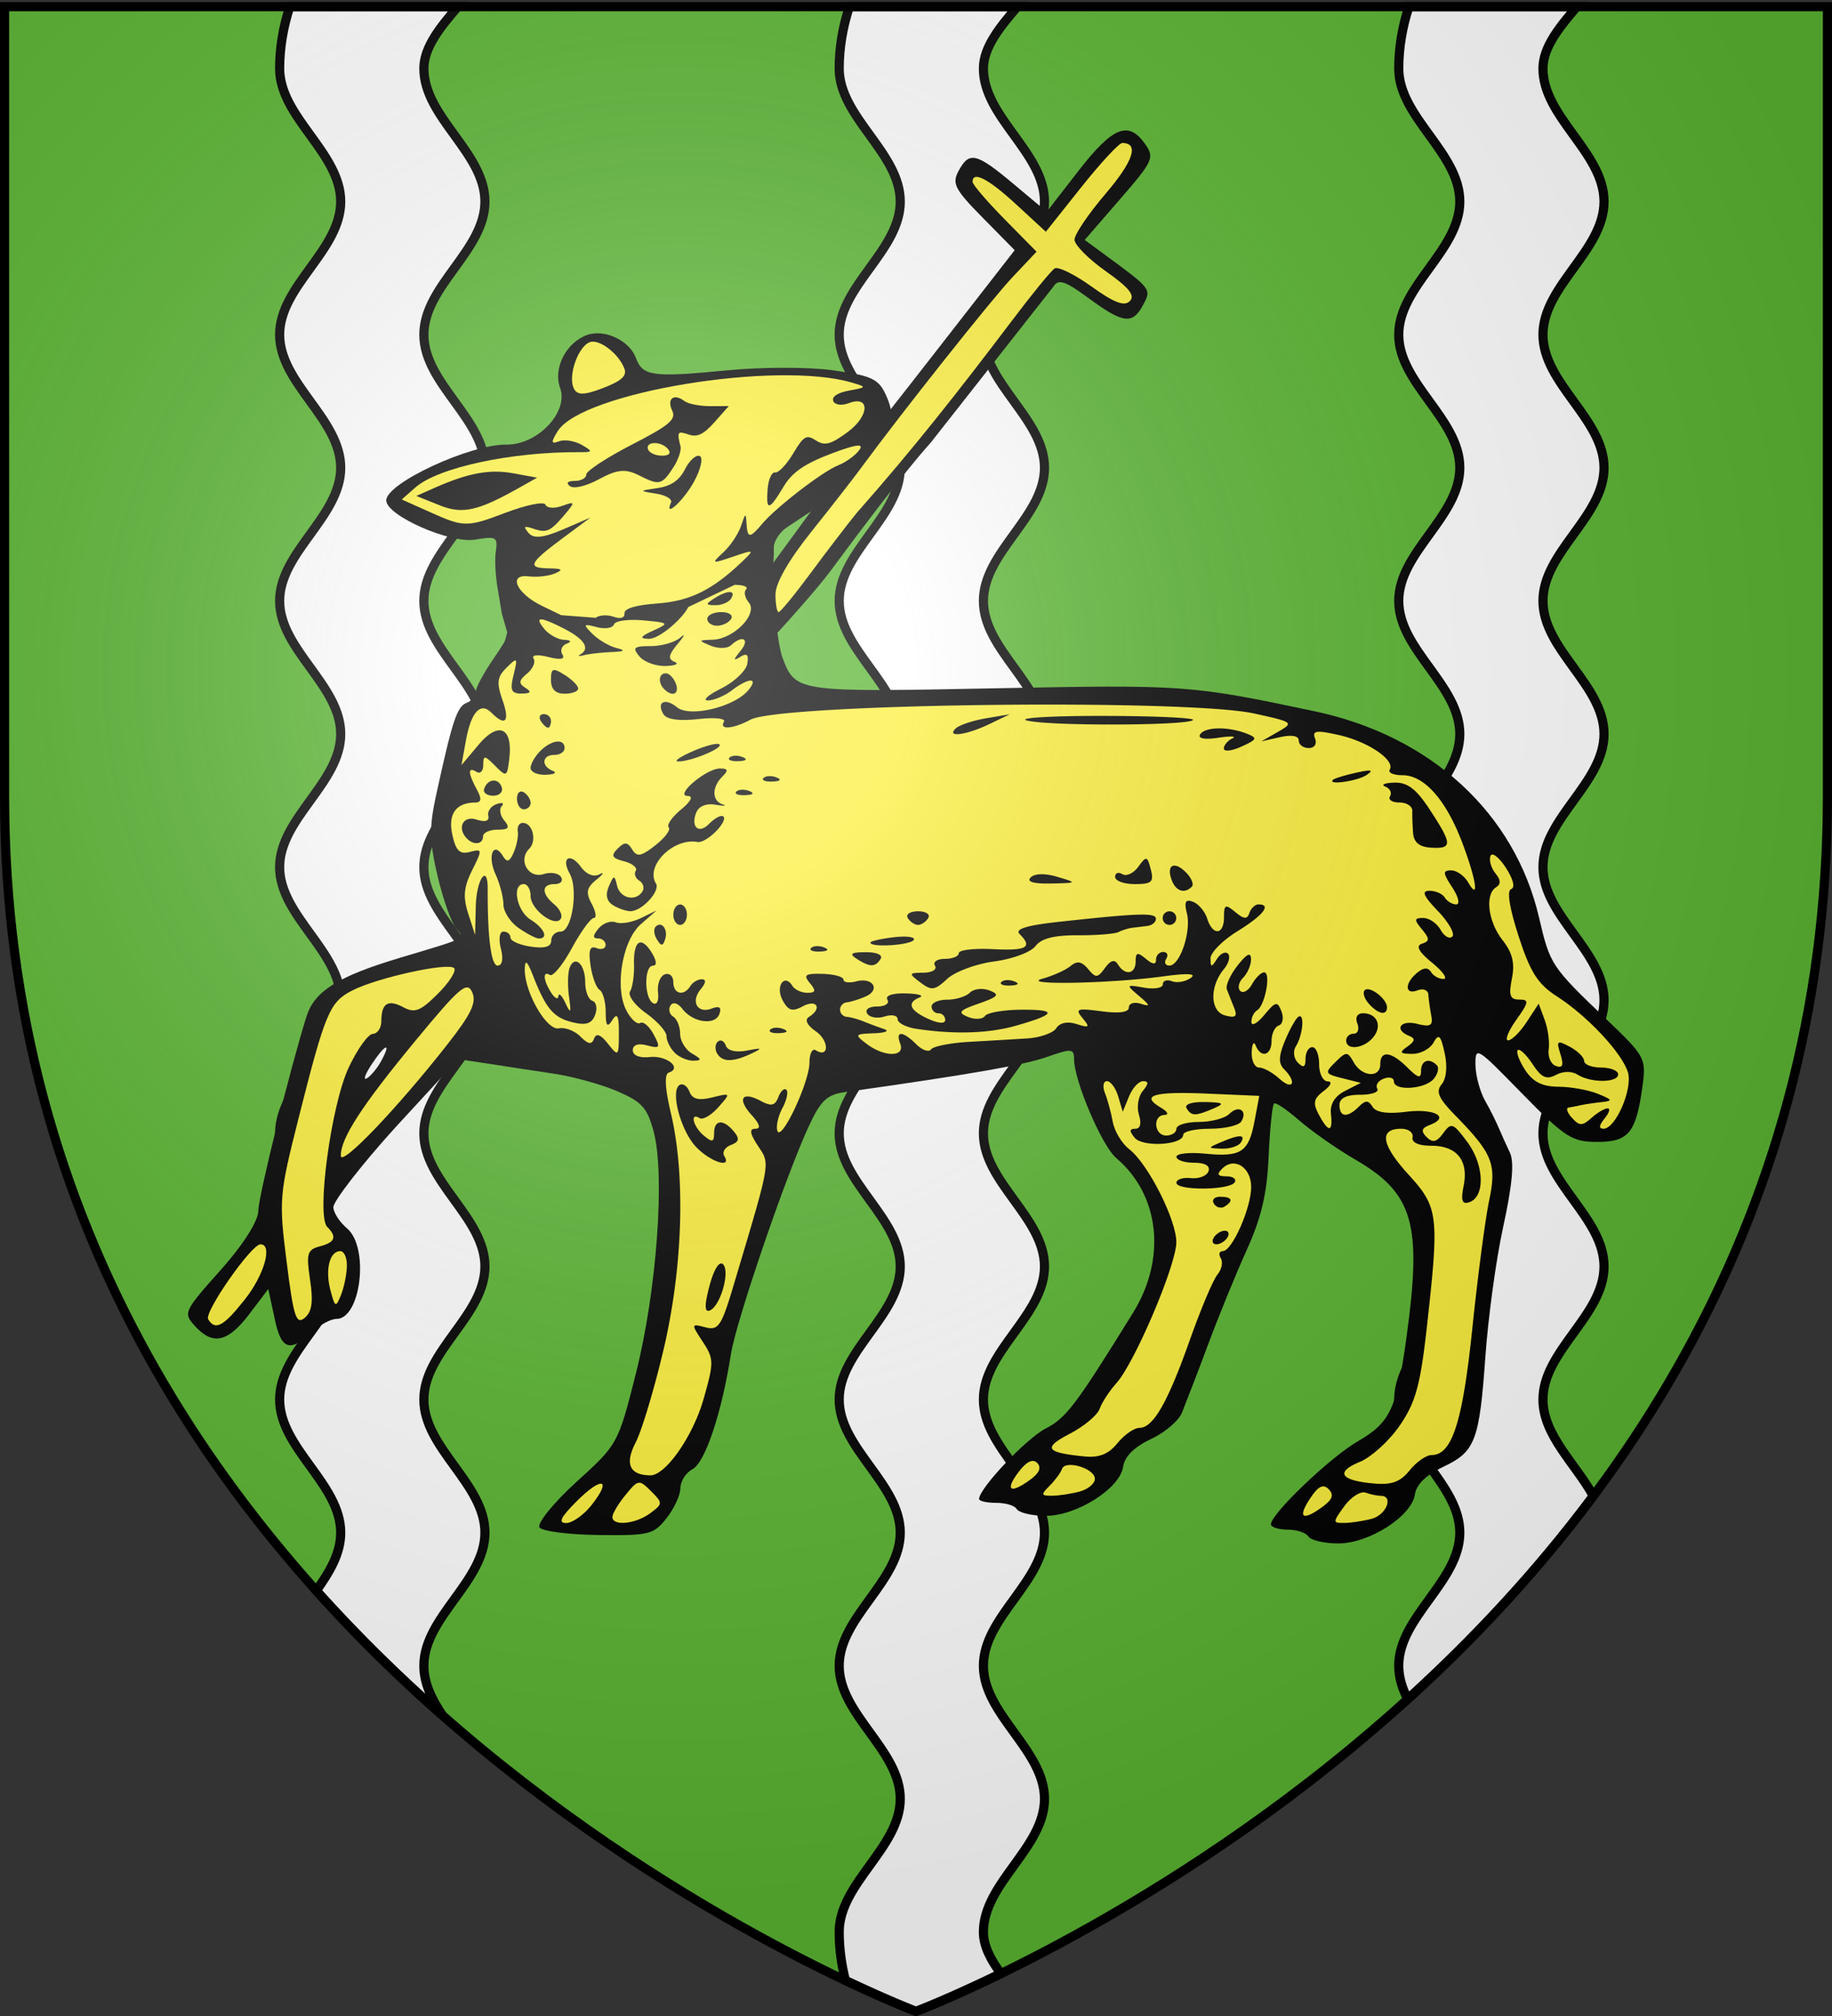 <svg xmlns="http://www.w3.org/2000/svg" xmlns:xlink="http://www.w3.org/1999/xlink" width="600" height="660" version="1.0"><rect width="100%" height="100%" fill="#333333" stroke="none"/><desc>Flag of Canton of Valais (Wallis)</desc><defs><radialGradient xlink:href="#b" id="c" cx="221.445" cy="226.331" r="300" fx="221.445" fy="226.331" gradientTransform="matrix(1.353 0 0 1.349 -77.63 -85.747)" gradientUnits="userSpaceOnUse"/><linearGradient id="b"><stop offset="0" style="stop-color:white;stop-opacity:.314"/><stop offset=".19" style="stop-color:white;stop-opacity:.251"/><stop offset=".6" style="stop-color:#6b6b6b;stop-opacity:.125"/><stop offset="1" style="stop-color:black;stop-opacity:.125"/></linearGradient></defs><g style="display:inline"><path d="M300 658.5s298.5-112.32 298.5-397.772V2.176H1.5v258.552C1.5 546.18 300 658.5 300 658.5" style="fill:#5ab532;fill-opacity:1;fill-rule:evenodd;stroke:none;stroke-width:1px;stroke-linecap:butt;stroke-linejoin:miter;stroke-opacity:1"/><path d="M461.45 2.176c-2.227 6.639-3.348 13.688-3.348 20.242 0 15.983 20 27.594 20 43.576 0 15.983-20 27.596-20 43.578s20 27.594 20 43.576c0 15.983-20 27.596-20 43.579 0 15.982 20 27.595 20 43.578 0 15.982-20 27.593-20 43.576 0 15.982 20 27.595 20 43.578s-20 27.594-20 43.576c0 15.983 20 27.596 20 43.578s-20 27.594-20 43.576c0 15.983 20 27.596 20 43.579 0 15.982-20 27.595-20 43.578 0 3.852 1.168 7.447 2.931 10.914 21.155-19.2 41.988-41.3 60.793-66.506-5.735-10.469-16.488-19.842-16.488-31.565 0-15.982 20-27.593 20-43.576 0-15.982-20-27.595-20-43.578 0-15.982 20-27.593 20-43.576s-20-27.596-20-43.578 20-27.594 20-43.576c0-15.983-20-27.596-20-43.578s20-27.596 20-43.579c0-15.982-20-27.593-20-43.576 0-15.982 20-27.595 20-43.578 0-15.982-20-27.593-20-43.576 0-7.08 5.615-13.785 11.123-20.242z" style="fill:#fff;fill-opacity:1;stroke:#000;stroke-width:3;stroke-miterlimit:4;stroke-dasharray:none;stroke-opacity:1"/><path d="M278.19 2.176c-2.227 6.639-3.346 13.688-3.346 20.242 0 15.983 20 27.594 20 43.576 0 15.983-20 27.596-20 43.578s20 27.594 20 43.576c0 15.983-20 27.596-20 43.579 0 15.982 20 27.595 20 43.578 0 15.982-20 27.593-20 43.576 0 15.982 20 27.595 20 43.578s-20 27.594-20 43.576c0 15.983 20 27.596 20 43.578s-20 27.594-20 43.576c0 15.983 20 27.596 20 43.579 0 15.982-20 27.595-20 43.578 0 15.982 20 27.593 20 43.576 0 15.982-20 27.595-20 43.578 0 5.127.681 10.56 2.04 15.861C291.222 655.161 300 658.5 300 658.5s10.61-3.995 27.816-12.38c-3.264-4.402-5.736-8.93-5.736-13.62 0-15.983 20-27.596 20-43.578s-20-27.594-20-43.576c0-15.983 20-27.596 20-43.578s-20-27.596-20-43.579c0-15.982 20-27.593 20-43.576 0-15.982-20-27.595-20-43.578 0-15.982 20-27.593 20-43.576s-20-27.596-20-43.578 20-27.594 20-43.576c0-15.983-20-27.596-20-43.578s20-27.596 20-43.579c0-15.982-20-27.593-20-43.576 0-15.982 20-27.595 20-43.578 0-15.982-20-27.593-20-43.576 0-7.08 5.615-13.785 11.123-20.242zM94.932 2.176c-2.227 6.639-3.346 13.688-3.346 20.242 0 15.983 20 27.594 20 43.576 0 15.983-20 27.596-20 43.578s20 27.594 20 43.576c0 15.983-20 27.596-20 43.579 0 15.982 20 27.595 20 43.578 0 15.982-20 27.593-20 43.576 0 15.982 20 27.595 20 43.578s-20 27.594-20 43.576c0 15.983 20 27.596 20 43.578s-20 27.594-20 43.576c0 15.983 20 27.596 20 43.579 0 6.913-3.745 13.008-7.992 18.994 13.38 14.913 27.32 28.502 41.332 40.832-3.406-5.117-6.104-10.388-6.104-16.248 0-15.983 20-27.596 20-43.578s-20-27.596-20-43.579c0-15.982 20-27.593 20-43.576 0-15.982-20-27.595-20-43.578 0-15.982 20-27.593 20-43.576s-20-27.596-20-43.578 20-27.594 20-43.576c0-15.983-20-27.596-20-43.578s20-27.596 20-43.579c0-15.982-20-27.593-20-43.576 0-15.982 20-27.595 20-43.578 0-15.982-20-27.593-20-43.576 0-7.08 5.615-13.785 11.123-20.242z" style="display:inline;fill:#fff;fill-opacity:1;stroke:#000;stroke-width:3;stroke-miterlimit:4;stroke-dasharray:none;stroke-opacity:1"/></g><path d="M254.185 200.245c-.418 1.731.962 11.99 2.006 14.801 4.318 11.62 4.34 11.571 69.99 10.285 61.708-1.208 63.847-1.059 104.359 7.526 38.095 8.073 65.534 33.328 73.502 67.482 3.617 15.505 3.931 16.039 22.076 33.364 12.735 12.161 13.07 12.738 11.79 22.076-2.07 15.11-4.544 18.062-14.8 18.062-8.14 0-10.485-1.364-24.585-15.804-14.813-15.17-15.334-15.647-15.302-9.533.016 3.512 1.49 8.981 3.26 12.042s3.745 7.194 4.516 9.03c.772 1.837 2.336 5.292 3.512 7.777 1.493 3.154.78 10.65-2.257 24.585-2.394 10.98-4.905 29.934-5.77 42.144-1.96 27.66-3.326 31.204-13.798 36.124-5.496 2.583-8.815 5.75-9.281 9.031-1.01 7.1-14.955 16.055-25.087 16.055-4.54 0-9.027-1.033-9.783-2.257s-3.785-2.258-6.773-2.258-5.52-.811-5.52-1.756c0-3.384 19.265-21.814 28.348-27.093 10.714-6.227 12.782-10.432 16.055-34.117 5.143-37.22 2.263-47.147-16.808-58.2-5.952-3.45-14.206-9.239-18.312-12.794s-7.735-6.063-8.279-5.519-1.353 8.291-1.756 17.31c-.55 12.303-2.345 20-7.275 30.855-3.614 7.957-9.392 22.177-12.794 31.358-3.401 9.18-7.227 18.848-8.278 21.574s-5.656 6.605-10.285 8.78c-5.494 2.58-8.565 5.75-9.031 9.031-1.01 7.1-15.206 16.055-25.337 16.055-4.54 0-8.777-1.033-9.533-2.257s-3.785-2.007-6.773-2.007-5.52-.571-5.52-1.255c0-3.463 15.449-19.806 21.826-23.079 6.751-3.465 9.953-7.776 28.598-37.88 11.054-17.848 8.715-38.612-5.52-50.674-4.696-3.98-13.794-25.34-13.797-32.36 0-3.456-.84-3.554-8.78-.753-7.366 2.6-24.594 5.665-66.227 11.54-6.004.847-8.005 2.76-12.041 11.54-7.602 16.535-23.667 63.574-25.337 74.254-2.984 19.072-8.393 35.408-12.543 37.63-2.273 1.215-4.014 4.03-4.014 6.27s-2.03 6.623-4.516 9.784c-4.22 5.367-5.686 5.735-22.326 5.52-9.801-.128-18.53-1.237-19.316-2.51-.787-1.272 4.561-8.002 12.04-14.8 13.581-12.344 13.674-12.285 19.568-35.622 6.843-27.095 9.596-65.265 5.77-79.273-2.1-7.683-3.816-9.593-11.79-13.044-5.206-2.253-14.702-4.876-20.822-5.77s-15.715-2.412-21.323-3.261l-10.035-1.505-20.57 22.326c-11.223 12.352-20.32 24.217-20.32 26.09s2.067 4.928 4.515 7.024c7.297 6.247 4.499 29.601-3.512 29.601-1.917 0-5.65 2.068-8.278 4.516-7.159 6.67-9.983 5.39-12.041-5.017l-2.007-9.282-6.272 8.278c-7.077 9.278-11.975 10.212-17.81 3.763-3.824-4.224-3.58-4.74 8.528-18.313 7.602-8.522 12.286-16.146 12.293-19.316.008-4.726 10.58-47.173 15.804-63.719 2.585-8.185 10.241-13.038 30.354-19.065 23.031-6.902 21.562-6.171 18.564-9.784-1.455-1.752-4.188-9.338-6.021-17.058-2.74-11.542-2.694-16.275-.502-26.34 5.379-24.691 6.878-29.143 10.035-30.355 1.771-.68 3.01-2.43 3.01-3.763s2.771-6.349 6.02-11.038c1.215-1.753 2.048-2.99 2.76-4.264.89-.89 1.299-3.462 1.505-4.014l-1.756-6.02-1.254-7.526c-.767-4.097-1.185-9.841-.752-12.794.72-4.92.158-5.177-6.773-4.014-8.113 1.361-28.948-7.801-29.1-12.794-.172-5.618 27.433-18.452 39.385-18.313 10.198.119 20.443-10.708 17.56-18.564-2.333-6.358 1.895-14.783 8.78-17.309.715-.262 1.483-.417 2.258-.502 5.427-.596 11.959 3.017 13.797 8.028 2.19 5.967 5.438 6.4 30.104 4.014 10.804-1.046 26.263-1.125 34.368 0 13.26 1.84 15.196 2.824 17.81 9.03 4.577 10.86-.91 21.512-16.054 31.358-6.832 4.442-14.37 9.395-16.808 11.038s-4.362 4.7-4.265 6.773c.098 2.074-.216 6.279-.501 9.282-.107 1.123 1.072 10.641 1.254 11.54z" style="fill:#000"/><path d="M193.76 492.712c6.801-8.647 3.374-9.496-4.906-1.216-5.252 5.252-6.151 7.12-3.429 7.12 2.03 0 5.78-2.657 8.335-5.904M212.939 495.413c4.173-3.093 4.182-3.34.282-7.233-3.899-3.891-4.188-3.849-8.346 1.223-2.37 2.89-4.308 6.145-4.308 7.233 0 3.08 7.579 2.33 12.372-1.223M449.28 497.213c4.778-1.28 7.236-7.5 2.963-7.5-1.124 0-3.377-.474-5.007-1.053-1.63-.58-4.764 1.424-6.963 4.451-3.848 5.297-3.848 5.503 0 5.474 2.2-.016 6.252-.634 9.006-1.372M433.275 493.201c3.155-2.329 3.659-3.86 1.869-5.678-1.8-1.828-3.44-.98-6.172 3.189-4.13 6.302-2.298 7.361 4.303 2.49M353.578 488.31c2.754-.738 5.008-2.61 5.008-4.161 0-3.427-9.709-6.349-10.77-3.242-.416 1.215-2.24 3.693-4.055 5.507-2.914 2.915-2.826 3.296.756 3.269 2.23-.016 6.307-.635 9.061-1.373zM337.573 484.299c2.871-2.12 3.574-3.927 2.095-5.39-1.473-1.455-3.579-.377-6.224 3.19-4.458 6.006-2.466 7.068 4.13 2.2" style="fill:#fcef3c;fill-opacity:1;stroke:none;stroke-opacity:1"/><path d="M225.411 198.739c-1.869 3.791-9.484 10.531-13.053 10.406-3.035-.107-2.658-.756 1.563-2.687 5.391-2.467 5.29-2.571-3.284-3.362-4.866-.448-9.17.154-9.566 1.338-.395 1.184-2.923 1.578-5.618.874-4.456-1.162-4.584-.96-1.406 2.222 1.923 1.926 5.429 3.994 7.79 4.596 3.216.82 2.802 1.16-1.644 1.353-3.267.142-7.273.594-8.903 1.006-1.63.41-2.213.327-1.295-.186 3.351-1.874 1.519-4.977-4.897-8.295-8.29-4.287-10.312-4.304-6.787-.056 1.524 1.836 4.4 3.418 6.393 3.514 2.328.114 2.623.58.826 1.303-1.538.62-2.14 2.19-1.337 3.488.97 1.57-.575 1.85-4.624.833-3.56-.894-5.554-.671-4.808.536.701 1.135-.264 3.34-2.144 4.9-2.734 2.27-2.84 3.206-.532 4.67 2.11 1.34 1.775 1.84-1.25 1.866-3.395.024-3.867-1.061-2.635-6.087 1.405-5.73 1.26-5.884-2.269-2.417-3.104 3.048-3.346 4.915-1.375 10.571 2.482 7.12 1.019 8.823-3.605 4.199-3.63-3.63-6.7-.197-8.42 9.417l-1.382 7.72 5.625-6.677c6.552-7.778 11.22-5.634 10.026 4.602-.697 5.968-.91 6.076-4.625 2.337-3.482-3.503-3.895-3.534-3.895-.29 0 1.996-1.002 3.01-2.226 2.253-2.857-1.766-2.829.278.08 5.71 1.722 3.217 1.581 4.314-.556 4.34-6.298.072-8.913 3.8-7.425 10.575 1.149 5.23 2.42 6.467 5.754 5.594 4.095-1.07 4.127-.81.725 6.007-2.758 5.53-3.048 8.703-1.292 14.158l2.262 7.03.227-9.458c.212-8.813 3.94-14.128 3.902-5.564-.072 15.844 1.121 25.038 3.243 25.038 1.52 0 1.931-2.136 1.07-5.564-.804-3.209-.435-5.564.872-5.564 1.248 0 2.268.888 2.268 1.973s3.005 2.414 6.677 2.953c4.556.669 6.677.04 6.677-1.973 0-1.624 1.393-2.953 3.095-2.953 3.704 0 5.833-13.861 2.927-19.054-2.883-5.152.175-6.935 3.679-2.143 1.814 2.48 4.197 3.44 6.097 2.454 1.716-.89 1.288-.123-.951 1.703-3.3 2.693-3.601 4.199-1.59 7.955 1.363 2.549 1.672 4.634.685 4.634s-4.222 4.445-7.19 9.878-6.202 9.38-7.187 8.77c-2.441-1.508-2.198 1.76.435 5.834 1.187 1.836 2.243 2.336 2.348 1.112s1.136-.222 2.29 2.226c1.745 3.698 1.946 3.345 1.186-2.085-.503-3.594-.412-7.845.202-9.446 1.683-4.385 5.102-1.168 5.102 4.8 0 2.886 1.059 5.6 2.353 6.032 1.294.43 1.69 2.51.88 4.62-1.099 2.866-2.962 3.474-7.36 2.404-6.24-1.518-8.735-4.452-12.952-15.228-1.924-4.915-2.638-5.502-2.707-2.225-.158 7.517 7.158 20.244 11.17 19.43 1.993-.404 5.168.809 7.054 2.695 2.568 2.568 3.69 2.735 4.466.668.712-1.898 2.14-1.369 4.56 1.689 3.39 4.285 3.524 4.16 3.56-3.338.023-5.834-.506-6.952-2.122-4.452-1.687 2.611-2.164 2.034-2.191-2.65-.016-3.294-.92-6.537-2.003-7.206s-2.418-4.277-2.967-8.017c-.737-5.023-.222-6.502 1.969-5.661 1.632.626 2.967.168 2.967-1.017 0-1.186-1.124-2.156-2.498-2.156-1.772 0-1.725-.932.163-3.206 1.463-1.764 4.011-2.688 5.662-2.054 1.651.633 5.334.016 8.184-1.371l5.181-2.523-5.118 4.467c-6.135 5.354-8.71 20.93-4.7 28.425 1.485 2.774 3.5 4.548 4.478 3.944s2.944 1.078 4.368 3.74c2.33 4.353 2.118 4.715-2.114 3.609-2.963-.775-4.703-.185-4.703 1.594 0 1.69 2.23 2.58 5.554 2.214 5.51-.604 10.709 3.59 6.279 5.067-1.545.516-1.319 4.976.684 13.485 4.816 20.464 3.856 50.564-2.464 77.314-3.04 12.864-7.14 26.51-9.113 30.323-3.63 7.02-2.017 10.664 4.764 10.761 5.015.073 13.993-12.766 17.477-24.992 3.425-12.019 3.409-13.144-.268-18.756-3.843-5.864-3.828-5.947.858-4.722 4.244 1.11 5.255-.38 9.175-13.516 12.432-41.661 12.09-39.714 8.065-45.858-2.685-4.097-2.92-5.628-.862-5.628 1.882 0 1.476-1.493-1.214-4.465-4.846-5.354-3.21-7.949 2.938-4.658 3.49 1.867 4.711 1.604 5.807-1.251.763-1.99 1.946-3.058 2.628-2.376s.093 3.385-1.31 6.006c-1.402 2.62-2.14 5.962-1.64 7.424 1.274 3.722 10.507-15.938 10.507-22.373 0-2.902.933-4.7 2.072-3.996 4.401 2.72 4.427-3.116.024-6.198-2.906-2.035-3.755-3.812-2.263-4.734 4.422-2.733 2.612-5.941-1.968-3.49-3.502 1.874-4.815 1.479-6.683-2.012-2.412-4.507.619-8.873 3.228-4.651.77 1.244 2.964 2.262 4.878 2.262 2.77 0 2.94-.651.829-3.194-2.209-2.661-1.512-3.162 4.178-3 3.757.107 6.83.95 6.83 1.873s1.89 1.184 4.2.58c5.49-1.435 8.053 2.774 3.02 4.962-2.135.928-4.883 1.784-6.107 1.902s-2.226 1.198-2.226 2.398 1.002 2.26 2.226 2.353 3.728.785 5.564 1.536 4.84 1.866 6.677 2.479c1.836.612.333 1.224-3.339 1.36-6.36.234-6.472.401-2.357 3.514 5.77 4.363 12.636 4.319 10.952-.072-1.666-4.34.815-4.262 5.241.164 1.927 1.927 4.109 2.678 4.849 1.67.74-1.01 6.353-2.117 12.474-2.463 6.12-.345 14.633-.846 18.917-1.112s8.616-1.78 9.624-3.364c1.141-1.792 3.659-2.301 6.66-1.349 4.174 1.325 4.437 1.065 1.951-1.93-2.54-3.062-1.83-3.323 6.138-2.254 5.804.779 9.012.337 9.012-1.24 0-1.347 1.752-1.898 3.894-1.224 3.253 1.022 3.162.602-.556-2.553-4.36-3.7-4.326-3.755 1.67-2.716 3.366.584 6.12.092 6.12-1.094 0-1.185 1.343-1.64 2.984-1.01 1.64.63 4.395.158 6.12-1.048 2.109-1.474-.874-1.647-9.104-.529-17.421 2.368-47.302 2.916-39.363.723 3.445-.952 7.569-2.814 9.164-4.139 2.132-1.77 3.646-1.509 5.715.984 2.509 3.023 3.107 2.99 5.52-.31 1.904-2.605 3.174-2.942 4.289-1.138 2.32 3.753 5.772 3.126 5.772-1.048 0-2.957.605-3.11 3.339-.84 2.306 1.914 3.338 1.998 3.338.272 0-1.374 1.06-2.498 2.357-2.498 1.296 0 1.738 1.001.982 2.225-.757 1.224-.29 2.226 1.036 2.226 3.471 0 7.222-11.183 5.736-17.102-.957-3.815-.468-4.73 2.018-3.776 1.804.692 3.887 3.17 4.629 5.504 1.815 5.72 5.498 5.4 5.498-.478 0-4.145.454-4.35 3.7-1.67 2.885 2.382 3.907 2.442 4.637.273.516-1.53 1.855-2.782 2.977-2.782 4.354 0 1.542 3.571-6.922 8.793-4.864 3-8.828 7.007-8.809 8.903.032 2.989.31 3.012 2.105.173 1.139-1.8 2.768-2.576 3.621-1.723s.267 3.099-1.303 4.99c-4.804 5.788-4.597 13.918.388 15.221 3.441.9 4.079.334 2.907-2.579a588 588 0 0 1-2.362-5.958c-.473-1.224 1.103-4.73 3.502-7.79 3.06-3.903 4.377-4.534 4.412-2.114.024 1.897-1.136 4.635-2.584 6.083s-1.874 3.393-.946 4.322c.928.928 2.664-.057 3.857-2.189s2.982-3.876 3.976-3.876c2.307 0 .311 10.795-2.294 12.405-1.078.666-1.926 2.404-1.885 3.862s1.942.412 4.225-2.325c3.733-4.474 4.299-4.59 5.617-1.155.807 2.101.407 4.173-.887 4.604s-2.353 2.704-2.353 5.05c0 4.778-3.474 5.769-5.203 1.484-.617-1.53-1.201-.528-1.298 2.226s.998 5.007 2.431 5.007 4.439 1.658 6.677 3.684c4.374 3.958 5.76 1.123 1.523-3.115-1.912-1.912-1.84-4.253.29-9.395 1.56-3.767 3.537-7.281 4.393-7.81 2.08-1.286 1.464 5.936-.823 9.636-1.03 1.667-.744 4.008.661 5.414 1.819 1.819 2.477 1.471 2.477-1.307 0-2.08 1.002-3.783 2.226-3.783s2.225 2.503 2.225 5.564 1.252 5.596 2.782 5.635c1.642.04 1.113 1.335-1.288 3.155-3.307 2.507-3.606 3.955-1.591 7.72 3.196 5.973 4.632 5.887 3.966-.237-.347-3.186 1.253-5.785 4.624-7.512l5.154-2.641-6.058-1.52c-5.71-1.434-5.84-1.737-2.246-5.286 3.58-3.537 3.946-3.53 6.022.129 2.704 4.764 8.666 5.147 8.666.556 0-4.623 3.618-4.171 8.902 1.113 3.462 3.462 4.451 3.71 4.451 1.113 0-3.465 2.63-4.418 5.174-1.874.806.805.35 2.808-1.014 4.451-2.84 3.422-13.062 4.073-13.062.831 0-1.185-1.496-1.581-3.326-.88-1.829.702-2.771 2.173-2.094 3.27.678 1.095-1.832 1.992-5.577 1.992-4.568 0-6.808 1.098-6.808 3.338 0 4.06 2.604 4.296 6.324.575 2.201-2.201 3.116-2.195 4.49.032 1.14 1.843 4.85 2.402 10.9 1.642 9.336-1.174 14.667 1.69 7.947 4.269-2.812 1.079-3.077 2.04-1.108 4.008 1.968 1.969 3.27 1.658 5.433-1.3 2.62-3.583 3.244-3.348 7.936 3 5.51 7.452 5.82 17.894.583 19.617-2.37.78-2.812-.517-1.84-5.393 1.652-8.297-2.239-13.095-10.62-13.095-4.154 0-6.466-1.051-6.12-2.782.306-1.53-1.363-2.782-3.709-2.782-7.36 0-6.537 5.223 2.358 14.973 9.854 10.8 10.145 13.213 6.023 50.046-2.114 18.89-3.651 24.491-8.792 32.036-3.427 5.029-9.34 10.431-13.142 12.006-8.128 3.366-6.42 6.07 4.465 7.069 5.935.545 8.755-.477 11.846-4.293 2.231-2.754 5.463-5.008 7.182-5.008 6.701 0 10.156-10.746 13.352-41.53 1.76-16.94 4.227-35.704 5.485-41.695 2.54-12.1 1.223-15.39-11.274-28.174-5.306-5.428-6.233-7.61-4.25-9.998 1.546-1.863 1.923-5.84.966-10.196-1.294-5.893-1.932-6.493-3.646-3.43-1.142 2.042-4.28 3.697-6.974 3.678-4.07-.032-4.333-.433-1.559-2.395 2.512-1.777 2.65-2.64.556-3.49-5.056-2.052-2.887-5.32 2.615-3.94 4.394 1.104 5.252.595 4.621-2.739-.426-2.252-.851-5.314-.945-6.806s-1.672-2.136-3.509-1.431c-4.222 1.62-4.357-2.256-.198-5.708 2.147-1.781 3.597-1.868 4.583-.273.793 1.284 2.635 2.298 4.093 2.254 1.458-.04-.219-2.426-3.724-5.294-4.446-3.636-5.456-5.523-3.339-6.235 2.561-.861 2.558-1.6-.016-4.721-2.622-3.177-2.558-3.7.446-3.7 1.925 0 4.477 1.744 5.67 3.876s2.922 3.123 3.843 2.202c.92-.92-1.195-4.668-4.7-8.327-4.81-5.02-5.486-6.654-2.752-6.654 1.993 0 4.242 1.001 4.999 2.226.756 1.224 2.433 2.225 3.726 2.225 1.304 0 .728-2.476-1.296-5.564-3.102-4.735-3.157-5.564-.367-5.564 1.804 0 4.3 1.753 5.548 3.895 3.78 6.489 2.677-.904-1.952-13.085-5.298-13.943-12.433-21.969-19.532-21.969-2.92 0-4.8-.822-4.178-1.828 1.898-3.07-7.06-9.169-16.624-11.317-7.433-1.67-8.832-1.473-7.843 1.105.7 1.822-.166 3.138-2.064 3.138-1.798 0-3.269-1.11-3.269-2.467 0-1.54-2.3-1.951-6.12-1.095l-6.12 1.373 5.438-3.11c5.295-3.026 5.088-3.186-7.79-6.004-22.317-4.885-155.124-3.25-164.992 2.031-5.72 3.061-10.358 3.408-8.652.648.662-1.071-3.155-1.457-8.481-.856-6.137.692-10.28.128-11.31-1.539-2.475-4.004.489-5.566 4.4-2.32 4.12 3.42 18.799-.092 23.36-5.589 3.519-4.238.205-4.19-5.44.082-2.377 1.797-5.882 3.266-7.79 3.264s.032-1.755 4.313-3.895 8.133-5.763 8.56-8.05c.559-2.992-.064-3.653-2.219-2.355-2.438 1.468-2.428 1.103.056-1.962 3.145-3.876.607-5.313-3.165-1.792-1.163 1.085-4.118 1.155-6.566.156-4.23-1.726-4.201-1.824.556-1.973 6.952-.217 14.958-8.454 11.853-12.194-1.295-1.561-1.696-3.497-.89-4.303.805-.805-.88-1.464-3.746-1.464" style="fill:#fcef3c;fill-opacity:1;stroke:none;stroke-opacity:1"/><g style="fill:#000;fill-opacity:1;stroke:none"><path d="M-190.574 130.67c.645-2.416 1.441-3.672 1.985-3.129 1.084 1.084-.447 6.292-2.003 6.81-.741.248-.736-.857.018-3.682M-192.527 110.313c-2.28-2.355-3.866-8.271-2.452-9.145.474-.293 1.125.15 1.445.986.423 1.101 1.345 1.333 3.355.844 2.76-.671 2.764-.665.888 1.452-1.036 1.17-2.273 1.885-2.75 1.59-1.484-.917-.947 1.271.634 2.583 1.228 1.02 1.5.952 1.5-.377 0-1.987 1.36-2.1 2.903-.24.888 1.07.788 1.522-.441 1.993-.874.336-1.309 1.063-.967 1.617 1.17 1.892-1.99.891-4.115-1.303M-195.707 96.423c-.66-.66-1.2-1.754-1.2-2.432s-1.355-2.197-3.012-3.376c-1.656-1.18-2.715-2.625-2.352-3.212s.624-2.345.58-3.906c-.102-3.557 1.015-4.335 2.592-1.809.73 1.169.81 1.935.2 1.935-1.307 0-1.315 4.692-.01 5.5.572.352.892-.324.75-1.581-.136-1.21.314-2.398 1.002-2.642s1.25.27 1.25 1.14c0 1.766 1.546 2.127 2.5.583.34-.55 1.096-1 1.681-1 .685 0 .633.519-.145 1.457-1.528 1.84-.486 3.653 1.632 2.84 1.098-.42 1.45-.17 1.115.794-.604 1.734-3.873 1.301-5.437-.72-.69-.892-1.4-1.093-1.767-.5-.336.545-.154 1.274.404 1.62.56.345 1.017 1.478 1.017 2.519 0 1.04.787 2.35 1.75 2.91 1.44.84 1.476 1.025.2 1.05-.853.017-2.09-.51-2.75-1.17M-189.448 96.557c-.363-.587-.328-1.374.078-1.75.405-.376.937-.122 1.183.565.273.764 1.479 1.049 3.113.734 2.248-.433 2.353-.365.667.432-2.718 1.284-4.256 1.29-5.041.019M-96.907 94.623c0-.55.498-1 1.107-1s.848-.675.531-1.5c-.344-.896-.008-1.5.834-1.5 2.083 0 2.873 1.88 1.491 3.544-1.377 1.66-3.963 1.957-3.963.456M-181.636 93.02c.332-.333 1.194-.369 1.916-.08.798.32.561.556-.604.604-1.054.044-1.645-.193-1.312-.525M-160.157 92.907c-1.513-.229-2.75-.867-2.75-1.417 0-.551-.862-.728-1.916-.393s-2.205.14-2.559-.433c-.368-.596.262-1.04 1.475-1.04 1.165 0 1.84-.45 1.5-1-.368-.595.723-.969 2.69-.922 1.82.044 2.747.306 2.06.584-1.936.78-1.49 1.907 1.25 3.155 1.52.693 2.5.756 2.5.16a.99.99 0 0 0-1-.978c-.55 0-1-.45-1-1s1.035-1 2.3-1 2.765-.464 3.333-1.032 1.869-.712 2.891-.32c1.554.596 1.295.91-1.583 1.92-2.904 1.017-3.153 1.324-1.59 1.965 1.018.417 2.143.356 2.5-.137s2.775-.907 5.375-.921c5.368-.03 5.12.664-.842 2.357-4.013 1.139-9.068 1.295-14.634.452M-93.597 89.192c-.654-.746-.92-1.625-.592-1.953.712-.712 3.282 1.251 3.282 2.507 0 1.278-1.32 1.006-2.69-.554M-159.55 86.094c-1.769-1.34-1.747-1.409.452-1.439 1.279-.017 2.033-.478 1.69-1.032-.34-.55.31-1 1.442-1s2.059-.38 2.059-.843c0-.465 2.25-.73 5-.589 5.007.256 5.914-.253 3.95-2.218-.735-.735.997-1.275 5.75-1.796 11.793-1.291 14.3-1.37 14.3-.45 0 .493-.563.965-1.25 1.049s-1.7.208-2.25.276-1.45.35-2 .625-3.25.488-6 .473c-3.462-.018-5.373.47-6.213 1.59-.667.889-3.4 1.906-6.073 2.26-2.674.355-5.792 1.513-6.93 2.573-1.814 1.69-2.298 1.754-3.927.521M-147.636 86.02c.332-.333 1.194-.369 1.916-.08.798.32.561.556-.604.604-1.054.044-1.645-.193-1.312-.525M-168.907 82.623c-1.165-.752-.872-.972 1.309-.984 1.62-.01 2.548.407 2.19.984-.767 1.242-1.578 1.242-3.5 0M-175.636 81.02c.332-.333 1.194-.369 1.916-.08.798.32.561.556-.604.604-1.054.044-1.645-.193-1.312-.525M-198.324 79.758c-.431-.697-.513-1.538-.183-1.868.895-.895 1.87.421 1.387 1.872-.339 1.016-.574 1.015-1.204-.004M-166.907 80.233c0-.215 1.543-.571 3.43-.791 1.886-.22 3.21-.045 2.94.39-.483.783-6.37 1.153-6.37.4M-218.685 78.067c-1.222-.857-2.222-2.41-2.222-3.453s-.523-3.045-1.163-4.448c-1.22-2.678-.313-4.931 1.078-2.68.62 1.004.99.881 1.603-.529.439-1.008.707-2.396.596-3.084-.111-.687.22-1.25.735-1.25 1.462 0 2.112 2.639.94 3.811-1.676 1.676-.107 4.425 2.122 3.718 1.056-.336 2.21-.142 2.564.43.353.573-.059 1.041-.916 1.041-1.97 0-2.003 1.387-.07 2.991.819.68 1.248 1.626.953 2.102-.832 1.347-4.442-1.362-4.442-3.333 0-.968-.45-1.76-1-1.76-1.802 0-1.047 3.954 1 5.232 2.007 1.254 2.676 2.768 1.222 2.768-.427 0-1.777-.7-3-1.556M-195.907 76.123c0-.825.45-1.5 1-1.5s1 .675 1 1.5-.45 1.5-1 1.5-1-.675-1-1.5M-161.407 76.623c-.34-.55.335-1 1.5-1s1.84.45 1.5 1-1.015 1-1.5 1-1.16-.45-1.5-1M-123.907 76.623c0-.55.45-1 1-1s1 .45 1 1-.45 1-1 1-1-.45-1-1M-204.803 74.709c-.92-.582-1.122-1.515-.595-2.735.743-1.719.83-1.726 1.219-.1.445 1.861 2.77 2.372 3.73.818.316-.512.11-1.218-.458-1.569-.568-.35-.806-1.006-.528-1.455s-.494-1.079-1.716-1.398c-1.8-.47-1.98-.823-.947-1.856 1.032-1.032 1.437-1.01 2.134.118.709 1.147 1.311 1.037 3.425-.626 1.41-1.11 2.29-2.29 1.956-2.625s.469-1.504 1.784-2.6c1.517-1.263 1.879-2.003.989-2.024-1.952-.047 2.75-4.034 4.756-4.034 1.203 0 1.28.267.347 1.2-1.558 1.558-1.534 3.54.05 4.081.687.235.227.257-1.022.049-1.406-.234-2.501.219-2.874 1.189-.802 2.09.38 3.147 1.863 1.665 2.034-2.035 3.19-1.29 1.277.823-1 1.104-2.306 1.916-2.905 1.804-3.563-.664-7.754 3.496-6.145 6.1.683 1.104-2.083 4.096-3.766 4.074-.648-.008-1.806-.413-2.574-.899M-122.562 71.08c-.862-2.247.321-2.933 2.06-1.195.825.825 1.221 1.779.88 2.12-1.07 1.07-2.326.676-2.94-.925M-143.333 70.65c.602-.603 2.11-.636 3.95-.087 2.94.878 2.93.89-.974.974-2.563.056-3.608-.256-2.976-.888M-130.907 70.564c0-.582.48-.762 1.066-.4.587.363 1.642-.127 2.345-1.088 1.192-1.63 1.316-1.604 1.84.4.48 1.833.136 2.147-2.345 2.147-1.598 0-2.906-.476-2.906-1.059M-87.064 64.123c-.087-1.1-.137-2.562-.112-3.25.026-.687-.83-1.25-1.901-1.25s-1.694-.411-1.383-.914 0-1.143-.69-1.421c-.692-.279-.1-.542 1.315-.586 1.95-.06 3.22.91 5.25 4.011 3.308 5.052 3.33 5.736.179 5.555-1.725-.1-2.549-.765-2.658-2.145M-226.24 64.957c-1.549-1.549-.631-3.457 1.358-2.826 1.318.419 1.929.224 1.75-.557-.151-.66.4-1.431 1.225-1.713.825-.281 1.166-.154.759.283-.408.438-.24 1.4.372 2.137.872 1.051.653 1.342-1.009 1.342-1.167 0-2.122.45-2.122 1 0 1.138-1.338 1.33-2.333.334M-218.907 59.064c0-.857.45-1.28 1-.94s1 1.04 1 1.558-.45.941-1 .941-1-.701-1-1.559M-223.74 57.623c.503-1.51 2.111-1.665 2.583-.25.229.688-.333 1.25-1.25 1.25s-1.517-.45-1.333-1M-186.636 58.02c.332-.333 1.194-.369 1.916-.08.798.32.561.556-.604.604-1.054.044-1.645-.193-1.312-.525M-182.636 56.02c.332-.333 1.194-.369 1.916-.08.798.32.561.556-.604.604-1.054.044-1.645-.193-1.312-.525M-98.824 56.264c.23-.198 1.767-.661 3.417-1.03 2.19-.49 2.595-.398 1.5.344-1.35.913-5.92 1.551-4.917.686M-216.907 54.552c0-.59.643-1.714 1.428-2.5 1.653-1.653 3.572-1.883 3.572-.429 0 .55-.675 1-1.5 1-1.816 0-1.991 1.635-.25 2.338.687.277.237.54-1 .583-1.238.044-2.25-.403-2.25-.992M-193.006 52.069c1.87-.812 3.62-1.257 3.889-.989.56.56-4.326 2.563-6.105 2.504-.652-.021.345-.703 2.216-1.515M-187.636 53.02c.332-.333 1.194-.369 1.916-.08.798.32.561.556-.604.604-1.054.044-1.645-.193-1.312-.525M-114.907 51.685c0-.492.562-1.162 1.25-1.488s-.235-.37-2.05-.099c-2.026.304-3.065.115-2.69-.49.696-1.127 4.12-1.186 6.835-.118 1.655.651 1.578.847-.75 1.908-1.428.65-2.595.78-2.595.287M-154.357 48.729c.522-.492 2.525-1.162 4.45-1.488l3.5-.593-3 1.443c-3.404 1.636-6.424 2.026-4.95.638M-215.407 47.623c-.34-.55-.142-1 .44-1 .583 0 1.06.45 1.06 1s-.199 1-.441 1c-.243 0-.72-.45-1.06-1M-143.907 47.558c-1.375-.382 3.698-.684 11.273-.671s13.51.287 13.187.61c-.84.839-21.477.891-24.46.061M-213.907 41.615c0-1.758.25-1.853 2-.76 1.1.687 2 1.591 2 2.009s-.9.76-2 .76c-1.336 0-2-.667-2-2.01M-197.24 42.957c-.956-.956-.823-2.334.226-2.334.491 0 1.152.675 1.468 1.5.585 1.525-.48 2.048-1.694.834M-200.907 38.123c-1.058-1.275-.807-1.5 1.677-1.5 1.608 0 3.563-.562 4.346-1.25s.62-.284-.36.897c-1.383 1.662-1.49 2.264-.474 2.67.72.29.128.561-1.317.604-1.445.044-3.187-.596-3.872-1.42M-190.907 32.623c0-.55.926-1 2.059-1 1.132 0 1.78.45 1.44 1s-1.266 1-2.058 1c-.793 0-1.441-.45-1.441-1M-189.907 29.623c1.958-1.265 3.282-1.265 2.5 0-.34.55-1.38.993-2.31.985-1.456-.013-1.483-.15-.19-.985M-195.907 27.123c3.275-1.872 4.554-1.872 3 0-.685.825-2.202 1.484-3.373 1.465-2.004-.033-1.982-.118.373-1.465M-195.907 24.24c0-.21.9-.619 2-.906s2-.116 2 .383c0 .498-.9.906-2 .906s-2-.172-2-.383" style="fill:#000;fill-opacity:1;stroke:none;stroke-opacity:1" transform="matrix(2.226 0 0 2.226 656.611 130.002)"/></g><path d="M373.162 467.457c4.535 0 9.272-8.26 16.566-28.888 3.54-10.007 7.58-19.576 8.981-21.264s1.9-4.113 1.11-5.391-.488-2.323.669-2.323c3.039 0 9.287-14.124 9.287-20.993 0-6.468-5.536-9.971-9.497-6.01-1.878 1.878-1.522 2.521 1.394 2.521 2.153 0 3.369.883 2.701 1.963-1.625 2.63-19.08 2.767-19.08.15 0-1.134 2.143-1.822 4.762-1.53 2.62.291 5.207-.722 5.75-2.252.625-1.763-1.12-2.782-4.762-2.782-3.163 0-5.75-.879-5.75-1.952 0-1.074 4.257-1.532 9.459-1.017 11.755 1.163 14.215-.477 16.145-10.763l1.53-8.158-17.125-.74c-17.58-.76-21.983.59-15.063 4.62 2.168 1.262 2.69 2.325 1.16 2.362-3.997.097-3.448 6.745.556 6.745 1.836 0 3.338-1.002 3.338-2.226s3.305-2.225 7.345-2.225 8.53-1.185 9.978-2.634c3.027-3.027 6.109-1.07 3.912 2.486-.807 1.305-5.414 2.373-10.238 2.373s-8.771.888-8.771 1.973c0 3.362-13.24 4.184-15.894.986-1.81-2.18-1.759-2.959.192-2.959 1.656 0 2.106-1.707 1.201-4.558-.796-2.507-.24-6.012 1.235-7.79 1.974-2.378 2.004-3.231.113-3.231-1.414 0-3.488 2.253-4.61 5.008l-2.04 5.007-1.487-5.007c-.817-2.755-2.478-5.008-3.69-5.008s-1.507 1.753-.654 3.895 2.01 6.398 2.572 9.459 2.974 7.068 5.358 8.906c6.168 4.756 15.483 23.141 15.451 30.496-.032 7.447-13.62 39.402-19.574 46.037-2.32 2.584-4.817 6.4-5.55 8.482s-5.138 5.755-9.79 8.165c-8.93 4.625-7.906 6.18 4.895 7.43 4.76.464 7.842-.786 10.734-4.356 2.23-2.754 5.463-5.008 7.182-5.008z" style="fill:#fcef3c;fill-opacity:1;stroke:none;stroke-opacity:1"/><path d="M397.534 405.14c.756-1.224 2.377-2.226 3.6-2.226 1.225 0 1.608 1.002.851 2.226-.756 1.224-2.377 2.225-3.601 2.225s-1.607-1.001-.85-2.225M397.556 394.048c-.769-1.244.164-2.262 2.072-2.262 3.91 0 4.485 1.335 1.398 3.243-1.14.704-2.7.263-3.47-.981M399.76 373.981c6.125-2.632 8.303-2.632 6.676 0-.756 1.224-3.57 2.155-6.252 2.07-4.7-.152-4.716-.226-.424-2.07zM388.631 362.853c-.817-1.322 1.614-2.162 5.99-2.07 6.136.13 6.622.476 2.913 2.07-6.038 2.595-7.3 2.595-8.903 0" style="fill:#010000;fill-opacity:1;stroke:none;stroke-opacity:1"/><path d="M526.51 362.853c.972 0 .52 1.502-1.004 3.338-1.843 2.222-1.953 3.339-.33 3.339 3.964 0 9.615-13.068 7.989-18.473-1.892-6.288-13.26-18.444-23.238-24.847-6.27-4.023-8.72-7.864-12.561-19.681-3.02-9.295-3.916-14.967-2.44-15.46 1.391-.463.664-3.318-1.805-7.087-2.274-3.47-4.525-5.138-5.003-3.706-.478 1.433.277 3.984 1.676 5.67 1.747 2.104 1.813 3.518.21 4.508-3.769 2.329-2.685 11.26 2.106 17.351 3.244 4.124 4.068 7.502 3.06 12.541-1.107 5.54-.638 6.897 2.39 6.897 3.32 0 3.204.792-.987 6.677-2.615 3.672-3.8 6.677-2.633 6.677s3.893-2.704 6.058-6.009l3.938-6.009 1.956 5.289c1.076 2.908 1.673 7.272 1.326 9.696-.346 2.425.728 4.87 2.386 5.435 2.21.753 2.6-.282 1.459-3.879-1.405-4.426-1.102-4.661 3.104-2.41 2.565 1.372 4.662 3.461 4.662 4.642s2.504 2.147 5.564 2.147 5.564 1.002 5.564 2.226c0 2.776-8.908 2.857-13.233.121-1.96-1.24-4.76-1.212-7.158.072-3.078 1.648-4.75.87-7.654-3.563-2.044-3.12-4.217-5.17-4.829-4.558s.482 3.548 2.433 6.524c2.553 3.896 5.596 5.422 10.873 5.452 4.03.024 9.831 1.06 12.891 2.307 4.922 2.004 5.05 2.321 1.113 2.746-2.448.264-5.452.713-6.677.997s-3.016.632-3.982.774c-.966.141-.466 1.665 1.113 3.387 2.466 2.69 3.364 2.69 6.383 0 1.933-1.722 4.309-3.13 5.28-3.13zM80.197 425.406c6.356-8.025 9.195-18.04 5.113-18.04-3 0-18.536 22.265-17.127 24.546 2.347 3.797 4.985 2.368 12.014-6.506M101.554 419.011c-1.295-8.636-.934-9.89 3.15-10.959 5.058-1.322 5.75-3.111 2.47-6.39-3.622-3.622 1.257-39.86 7.022-52.154 2.825-6.025 6.388-10.995 7.918-11.046 1.53-.048 2.782-1.927 2.782-4.171 0-5.87 2.181-7.228 7.253-4.514 3.698 1.98 5.587 1.232 11.278-4.458 3.76-3.76 6.142-7.53 5.294-8.377-1.964-1.964-25.2 3.138-33.38 7.33-7.381 3.782-8.812 7.177-17.48 41.492-6.437 25.484-6.558 26.918-3.988 47.335 2.27 18.036 3.115 20.668 5.897 18.36 2.403-1.995 2.867-5.228 1.784-12.448" style="fill:#fcef3c;fill-opacity:1;stroke:none;stroke-opacity:1"/><path d="M113.611 414.599c.086-2.755-.876-5.008-2.139-5.008-3.514 0-5.04 6.004-3.253 12.802 1.479 5.625 1.753 5.759 3.422 1.664.998-2.448 1.884-6.704 1.97-9.458M146.39 342.093c7.977-10.153 9.77-13.901 8.258-17.259-1.68-3.732-4.1-1.664-18.624 15.918-17.542 21.235-24.54 32.034-24.395 37.646.094 3.651 18.328-15.393 34.76-36.305" style="fill:#fcef3c;fill-opacity:1;stroke:none;stroke-opacity:1"/><path d="M124.962 347.15c3.382-6.32 1.076-5.288-3.38 1.51-2.103 3.211-2.725 5.159-1.38 4.328 1.344-.831 3.487-3.458 4.76-5.838" style="fill:#fff;fill-opacity:1;stroke:none;stroke-width:1.159;stroke-opacity:1"/><path d="M254.815 206.946c-2.945 3.173-7.125-15.077-7.125-15.077l20.88-28.525c8.637-10.843 26.513-33.6 39.725-50.573l24.023-30.859L321.866 71.3c-9.191-9.33-10.148-11.18-7.932-15.322 3.503-6.545 5.766-6.004 18.096 4.318l10.784 9.03 10.468-13.481c11.154-14.363 16.334-16.437 21.745-8.711 3.146 4.49 2.665 5.549-8.22 18.097l-11.56 13.327 6.43 4.716c15.51 11.376 15.489 11.349 12.706 16.55-3.483 6.507-6.5 6.14-17.795-2.166-7.744-5.695-9.926-6.432-11.532-3.895l-40.095 50.98c-.918 1.167-7.926 8.24-32.906 42.105-4.137 5.608-14.295 16.925-17.24 20.098z" style="fill:#000"/><path d="M265.523 187.586c5.203-7.039 11.996-15.91 15.095-19.713 18.597-21.01 33.832-40.47 50.6-62.617 6.686-8.865 13.077-16.687 14.203-17.383s6.57 1.982 12.096 5.952c7.373 5.294 10.709 6.558 12.524 4.743 1.815-1.816-.27-4.41-7.83-9.737-5.666-3.994-10.302-8.662-10.302-10.374s4.592-8.486 10.205-15.056c9.096-10.647 11.041-16.585 5.434-16.585-1.046 0-7.105 6.537-13.463 14.528l-11.56 14.528-9.725-8.964c-9.112-8.4-14.276-11.066-14.276-7.371 0 .876 4.715 6.38 10.478 12.23l10.477 10.637-7.893 8.357c-6.824 7.224-36.27 44.316-49.784 62.712-2.448 3.332-9.71 12.638-16.136 20.68-7.372 9.224-11.684 16.763-11.684 20.425 0 3.193.468 5.805 1.04 5.805s5.298-5.759 10.501-12.797" style="fill:#fcef3c;fill-opacity:1;stroke:none;stroke-opacity:1"/><path d="m183.793 201.396-6.36-3.081c-8.328-4.034-11.187-10.499-4.255-9.621 2.664.337 6.52-.097 8.567-.964 2.864-1.212 2.398-1.596-2.017-1.662-7.234-.108-6.498-1.68 4.672-9.964l8.973-6.656-8.983 3.876c-6.397 2.76-9.639 3.098-11.259 1.172-1.916-2.277-1.586-2.472 2.09-1.235 3.631 1.22 5.145.557 9.005-3.947 4.327-5.05 4.322-5.3-.068-3.708-2.59.94-5.067.771-5.504-.372-.444-1.159-6.408.07-13.475 2.774-11.812 4.521-13.395 4.534-23.14.184l-10.46-4.67 4.435-3.914c7.435-6.563 31.51-11.733 53.928-11.579 4.25.03 4.314-.235.583-2.382-2.307-1.329-5.662-1.854-7.455-1.168-2.61 1-2.69.332-.394-3.348 7.881-12.636 71.418-23.143 96.197-15.908 5.09 1.486 5.057 1.598-.777 2.639-3.694.659-5.742 2.001-5.204 3.408.489 1.277 2.76 1.605 5.046.73 7.125-2.727 6.875 4.15-.345 9.469-5.51 4.06-7.49 4.582-10.354 2.73-3.12-2.016-4.01-1.505-7.474 4.29-2.162 3.619-4.83 6.409-5.927 6.2s-2.196 2.287-2.442 5.546c-.544 7.207.508 7 5.317-1.047 2.71-4.532 6.81-7.363 15.378-10.615 8.311-3.155 11.006-3.51 9.337-1.227-1.29 1.764-4.413 4.015-6.939 5.002-5.037 1.971-20.39 13.794-24.885 19.169-3.966 4.741-4.807 4.756-5.092.086-.235-3.849-.337-3.813-1.833.641-.872 2.593-3.494 6.478-5.827 8.633-3.978 3.676-3.784 3.762 3.134 1.398 7.153-2.445 7.244-2.395 3.015 1.65-9.666 9.243-17.048 12.867-27.802 13.651-6.981.51-10.728 1.627-10.669 3.184.06 1.565-1.213 1.957-3.659 1.126-2.062-.7-4.653-.531-5.758.375" style="fill:#fcef3c;fill-opacity:1;stroke:none;stroke-opacity:1"/><path d="M227.395 157.505c2.15-3.988 2.948-7.683 1.771-8.21-1.177-.526-3.341 1.41-4.81 4.304-1.863 3.67-4.576 5.54-8.97 6.18-6.148.895-6.16.938-.513 1.825 3.181.5 5.38 1.81 4.888 2.914-2.41 5.401 4.228-.698 7.634-7.013" style="fill:#010000;fill-opacity:1;stroke:none;stroke-opacity:1"/><path d="M220.566 152.959c1.598-2.472 2.636-5.55 2.306-6.84-1.222-4.774-.993-5.106 2.668-3.863 2.818.956 4.898-.034 8.44-4.02l4.702-5.288-6.168.014c-3.392.008-7.16-.745-8.376-1.671-3.44-2.625-5.838-.742-3.99 3.13 1.385 2.9-.877 4.807-13.263 11.178-8.213 4.225-14.91 8.621-14.884 9.77.027 1.147-1.666 2.085-3.763 2.084-2.378-.002-2.971.638-1.577 1.702 1.279.975 5.404-.021 9.64-2.33 5.824-3.172 8.605-3.425 13.023-1.182 6.654 3.377 7.446 3.188 11.242-2.684z" style="fill:#010000;fill-opacity:1;stroke:none;stroke-opacity:1"/><path d="M212.247 147.157c-1.045-2.732 4.333-2.83 6.558-.12 1.088 1.326.316 2.154-2.006 2.152-2.077-.002-4.125-.916-4.552-2.032" style="fill:#fcef3c;fill-opacity:1;stroke:none;stroke-opacity:1"/><path d="m170.25 159.563 5.653-3.187-7.765-1.42c-7.774-1.42-14.842-.114-25.891 4.789l-5.9 2.617 7.596 3.05c7.549 3.032 12.514 1.928 26.307-5.849" style="fill:#010000;fill-opacity:1;stroke:none;stroke-opacity:1"/><path d="M187.768 126.783c-1.634-4.269 1.662-13.335 5.363-14.752 3.066-1.173 9.463 3.677 11.35 8.607.922 2.411-.91 4.079-7.07 6.437-6.383 2.443-8.622 2.375-9.643-.292" style="fill:#fcef3c;fill-opacity:1;stroke:none;stroke-opacity:1"/><path d="M300 658.5s298.5-112.32 298.5-397.772V2.176H1.5v258.552C1.5 546.18 300 658.5 300 658.5" style="opacity:1;fill:url(#c);fill-opacity:1;fill-rule:evenodd;stroke:none;stroke-width:1px;stroke-linecap:butt;stroke-linejoin:miter;stroke-opacity:1"/><path d="M300 658.5S1.5 546.18 1.5 260.728V2.176h597v258.552C598.5 546.18 300 658.5 300 658.5z" style="opacity:1;fill:none;fill-opacity:1;fill-rule:evenodd;stroke:#000;stroke-width:3;stroke-linecap:butt;stroke-linejoin:miter;stroke-miterlimit:4;stroke-dasharray:none;stroke-opacity:1"/></svg>